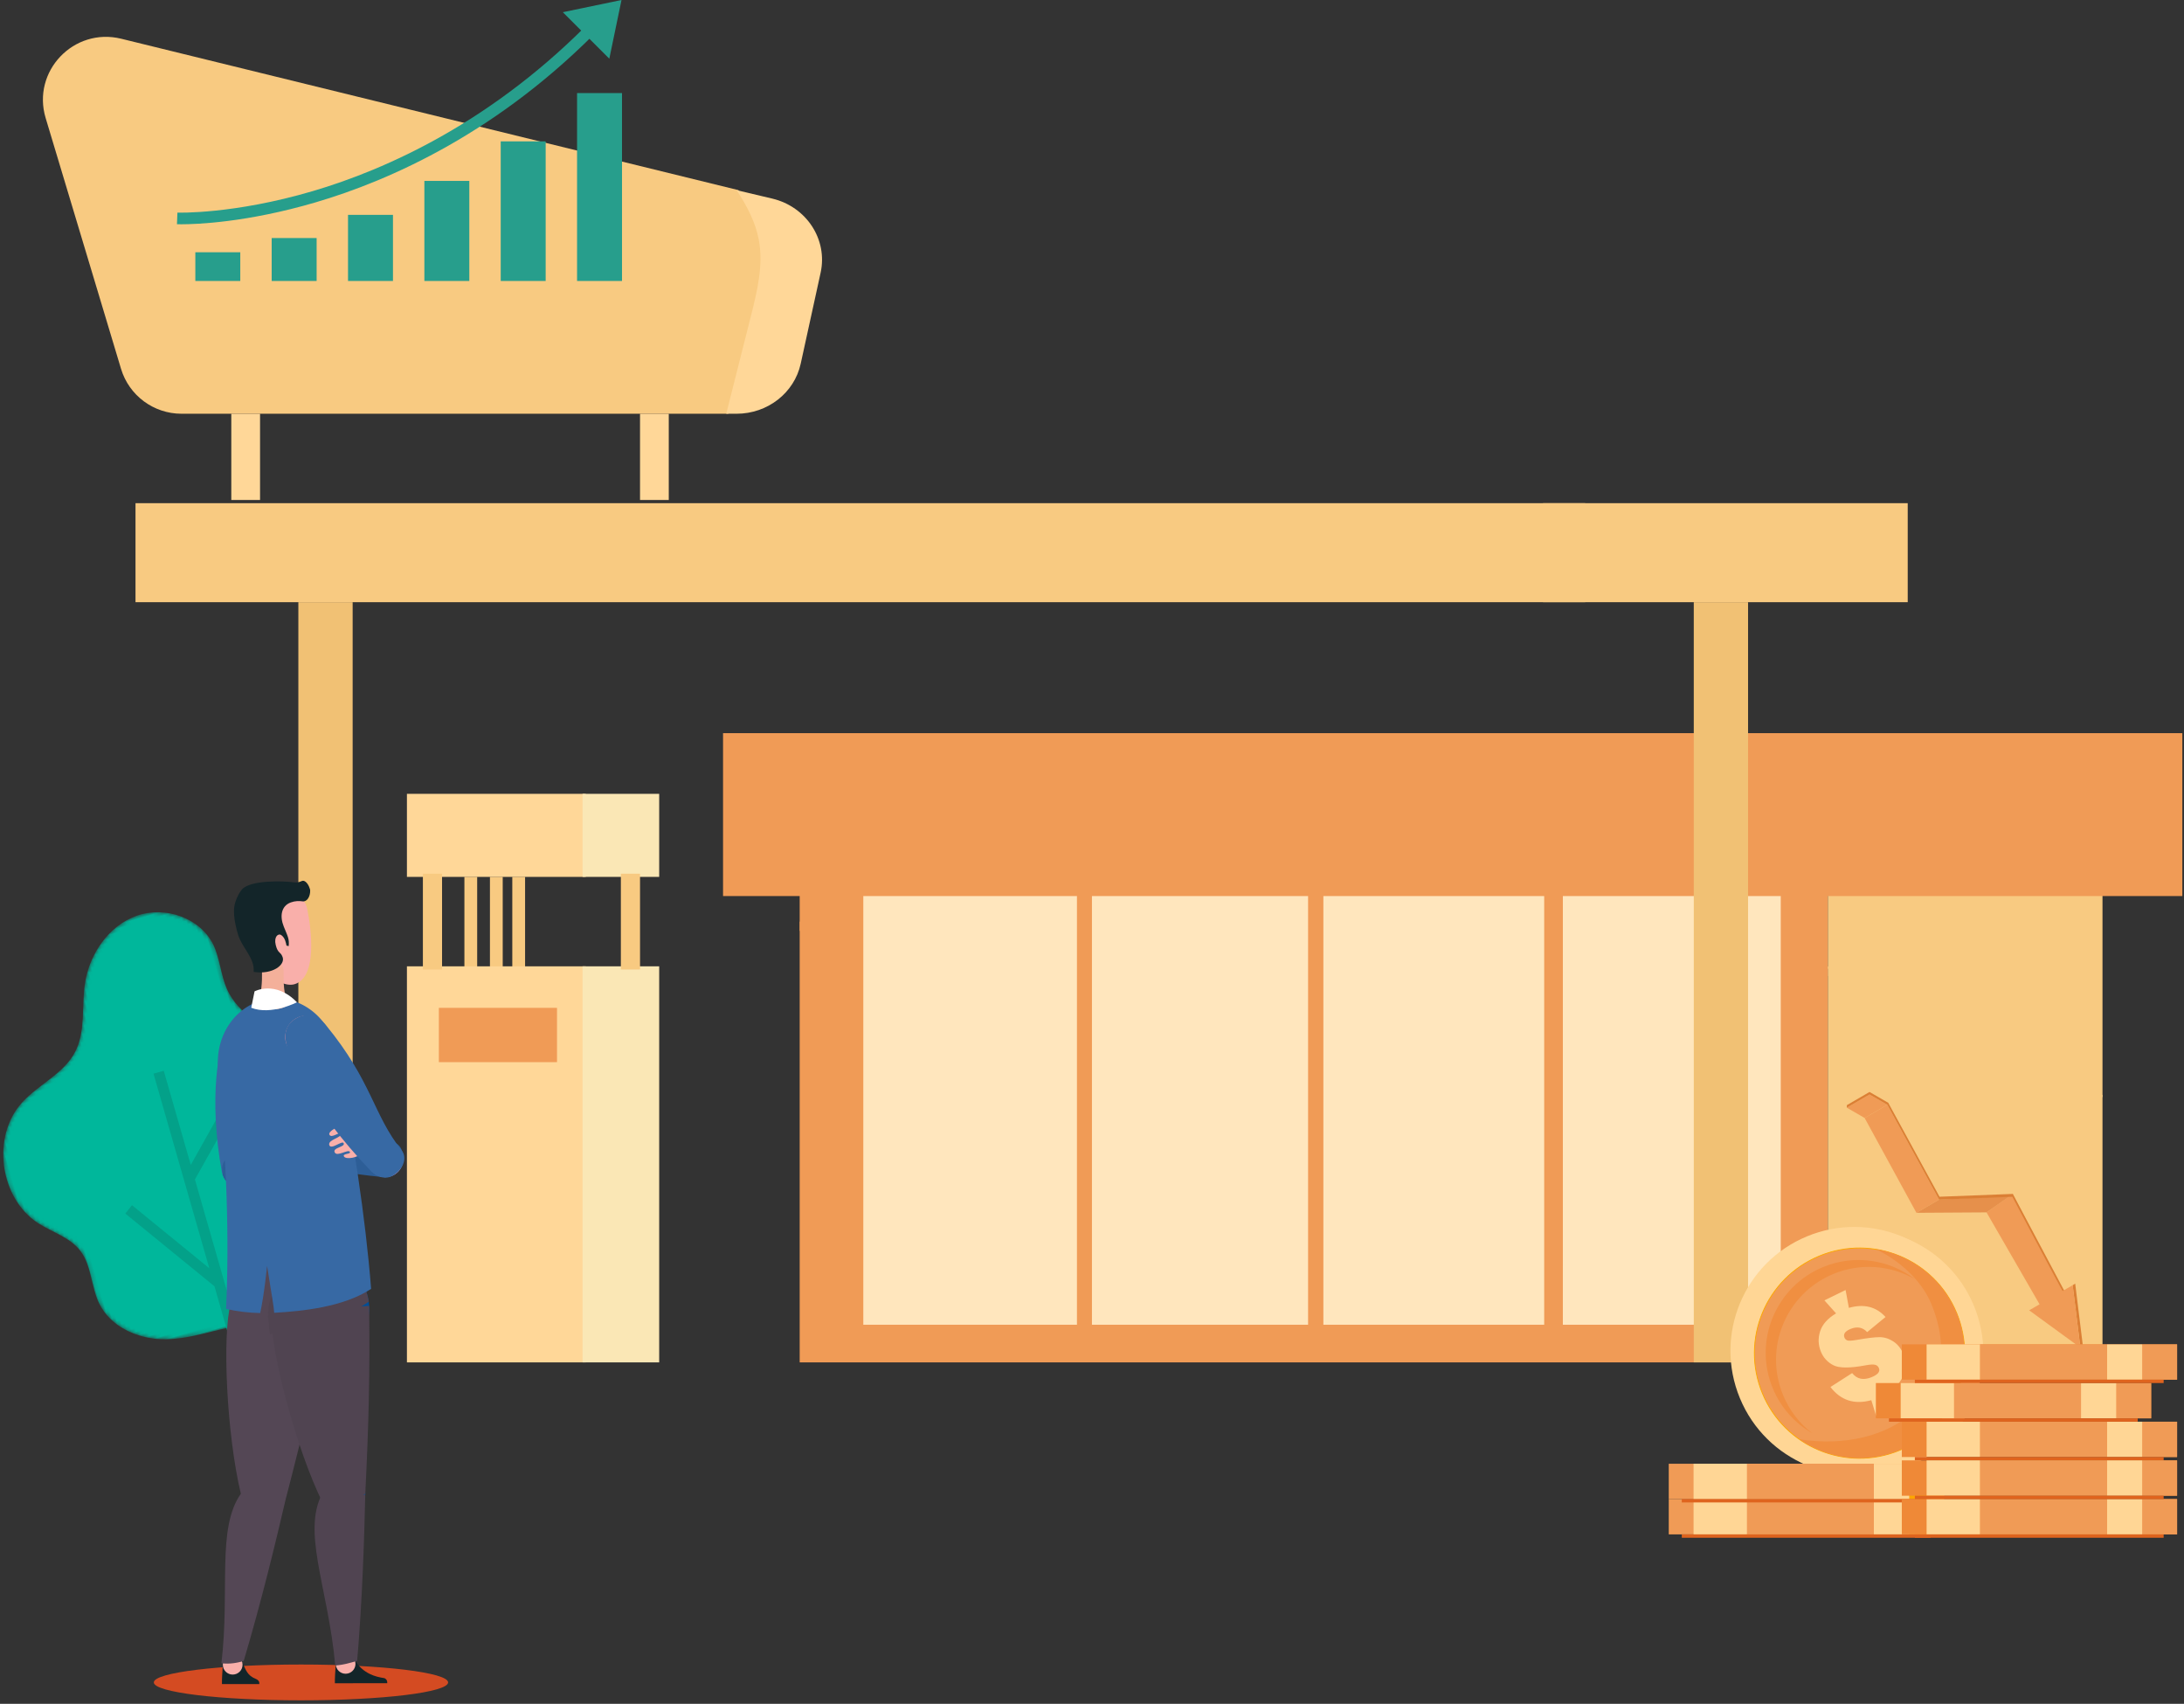 <?xml version="1.0" encoding="UTF-8"?>
<svg width="568px" height="443px" viewBox="0 0 568 443" version="1.1" xmlns="http://www.w3.org/2000/svg" xmlns:xlink="http://www.w3.org/1999/xlink">
    <rect x="0" y="0" width="568" height="443" fill="#333333" stroke="none"/>
    <!-- Generator: sketchtool 64 (101010) - https://sketch.com -->
    <title>EFEEEDE8-43AF-4353-B9AE-743933C23694</title>
    <desc>Created with sketchtool.</desc>
    <defs>
        <path d="M27.362,108.25 C21.167,106.249 15.467,101.347 14.334,94.852 C13.496,90.045 15.176,84.863 13.392,80.331 C11.774,76.221 7.741,73.722 4.843,70.414 C-3.027,61.427 -0.675,45.387 9.434,39.114 C14.896,35.725 21.955,34.916 26.379,30.22 C30.442,25.91 31.191,19.484 33.623,14.054 C36.837,6.864 43.713,1.139 51.481,0.631 C59.249,0.122 67.323,5.69 68.611,13.476 C69.262,17.43 68.254,21.51 68.828,25.476 C69.874,32.74 75.824,38.059 80.882,43.306 C85.939,48.553 90.748,55.65 88.752,62.705 C87.336,67.692 82.712,71.552 82.412,76.732 C82.164,81.03 84.989,84.847 85.926,89.046 C87.904,97.915 80.735,106.75 72.285,109.772 C64.338,112.612 56.124,111.479 47.992,110.45 C41.225,109.595 33.987,110.39 27.362,108.25" id="path-1"></path>
    </defs>
    <g id="Website---Desktop" stroke="none" stroke-width="1" fill="none" fill-rule="evenodd">
        <g id="Solution---Industrial-Solutions-Energy" transform="translate(-851, -1306)">
            <g id="03-Accops-Enabled" transform="translate(131, 1040)">
                <g id="Group-19">
                    <g id="Group" transform="translate(705, 266)">
                        <g id="Group-33">
                            <g id="Group-39" transform="translate(63.001, 305.124) rotate(-16) translate(-63.001, -305.124) translate(18.001, 236.624)">
                                <g id="Group-8" transform="translate(0, -0)">
                                    <mask id="mask-2" fill="white">
                                        <use xlink:href="#path-1"></use>
                                    </mask>
                                    <g id="Clip-7"></g>
                                    <path d="M27.362,108.25 C21.167,106.249 15.467,101.347 14.334,94.852 C13.496,90.045 15.176,84.863 13.392,80.331 C11.774,76.221 7.741,73.722 4.843,70.414 C-3.027,61.427 -0.675,45.387 9.434,39.114 C14.896,35.725 21.955,34.916 26.379,30.22 C30.442,25.91 31.191,19.484 33.623,14.054 C36.837,6.864 43.713,1.139 51.481,0.631 C59.249,0.122 67.323,5.69 68.611,13.476 C69.262,17.43 68.254,21.51 68.828,25.476 C69.874,32.74 75.824,38.059 80.882,43.306 C85.939,48.553 90.748,55.65 88.752,62.705 C87.336,67.692 82.712,71.552 82.412,76.732 C82.164,81.03 84.989,84.847 85.926,89.046 C87.904,97.915 80.735,106.75 72.285,109.772 C64.338,112.612 56.124,111.479 47.992,110.45 C41.225,109.595 33.987,110.39 27.362,108.25" id="Fill-6" fill="#00B79B" mask="url(#mask-2)"></path>
                                </g>
                                <polyline id="Fill-9" fill="#03A189" points="61.302 56.726 59.369 54.709 47.166 66.784 47.166 41.312 44.394 41.312 44.394 93.941 29.584 72.633 27.319 74.254 44.394 98.819 44.394 136.596 47.166 136.596 47.166 70.714 61.302 56.726"></polyline>
                            </g>
                            <polyline id="Fill-14" fill="#F09B56" points="222.977 239.617 222.977 354.221 490.386 354.221 490.386 251.653 222.977 239.617"></polyline>
                            <polyline id="Fill-15" fill="#F09B56" points="490.386 229.652 222.977 229.652 222.977 242.024 490.386 253.771 490.386 229.652"></polyline>
                            <polyline id="Fill-16" fill="#F8CA81" points="490.386 229.652 490.386 251.849 561.805 285.293 561.805 229.652 490.386 229.652"></polyline>
                            <polyline id="Fill-17" fill="#F8CA81" points="490.386 354.221 561.805 354.221 561.805 284.707 490.386 251.244 490.386 354.221"></polyline>
                            <polygon id="Fill-21" fill="#F8CA81" points="135.779 253.735 139.101 253.735 139.101 227.991 135.779 227.991"></polygon>
                            <polygon id="Fill-22" fill="#F8CA81" points="142.423 253.735 145.745 253.735 145.745 227.991 142.423 227.991"></polygon>
                            <polygon id="Fill-23" fill="#F8CA81" points="148.236 253.735 151.558 253.735 151.558 227.991 148.236 227.991"></polygon>
                            <polygon id="Fill-24" fill="#FFE6BD" points="238.756 345.086 295.228 345.086 295.228 231.313 238.756 231.313"></polygon>
                            <polygon id="Fill-25" fill="#FFE6BD" points="297.719 345.086 355.198 345.086 355.198 231.313 297.719 231.313"></polygon>
                            <polygon id="Fill-26" fill="#FFE6BD" points="359.173 345.086 416.602 345.086 416.602 231.313 359.173 231.313"></polygon>
                            <polygon id="Fill-27" fill="#FFE6BD" points="421.458 345.086 478.887 345.086 478.887 231.313 421.458 231.313"></polygon>
                            <path d="M239.523,344.431 L295.086,344.431 L295.086,231.713 L239.523,231.713 L239.523,344.431 Z M298.984,344.431 L356.463,344.431 L356.463,231.713 L298.984,231.713 L298.984,344.431 Z M358.376,344.431 L418.729,344.431 L418.729,231.713 L358.376,231.713 L358.376,344.431 Z M420.646,344.431 L478.125,344.431 L478.125,231.713 L420.646,231.713 L420.646,344.431 Z M233.773,227.863 L233.773,348.28 L482.912,348.28 L482.912,227.863 L421.604,227.863 L233.773,227.863 Z" id="Fill-28" fill="#F09B56"></path>
                            <polyline id="Fill-40" fill="#EBF7F4" points="421.458 232.974 421.458 232.143 422.288 232.143 421.458 232.974"></polyline>
                            <polyline id="Fill-42" fill="#FFE6BD" points="450.755 344.255 421.458 344.255 421.458 329.23 477.929 252.074 477.929 307.128 450.755 344.255"></polyline>
                            <polygon id="Fill-52" fill="#FFD798" points="75.156 129.997 82.63 129.997 82.63 107.574 75.156 107.574"></polygon>
                            <polygon id="Fill-60" fill="#FFD798" points="120.831 227.991 167.337 227.991 167.337 206.399 120.831 206.399"></polygon>
                            <polygon id="Fill-61" fill="#FFD798" points="120.831 354.221 167.337 354.221 167.337 251.244 120.831 251.244"></polygon>
                            <polygon id="Fill-62" fill="#FAE7B5" points="166.506 227.991 186.437 227.991 186.437 206.399 166.506 206.399"></polygon>
                            <polygon id="Fill-63" fill="#FAE7B5" points="166.506 354.221 186.437 354.221 186.437 251.244 166.506 251.244"></polygon>
                            <polygon id="Fill-64" fill="#F09B56" points="129.135 276.158 159.862 276.158 159.862 262.04 129.135 262.04"></polygon>
                            <polygon id="Fill-65" fill="#F8CA81" points="124.983 252.074 129.966 252.074 129.966 227.16 124.983 227.16"></polygon>
                            <polygon id="Fill-66" fill="#F8CA81" points="176.472 252.074 181.454 252.074 181.454 227.16 176.472 227.16"></polygon>
                            <polygon id="Fill-67" fill="#F09B56" points="203.046 232.974 582.567 232.974 582.567 190.62 203.046 190.62"></polygon>
                            <polygon id="Fill-69" fill="#FFD798" points="181.454 129.997 188.929 129.997 188.929 107.574 181.454 107.574"></polygon>
                            <path d="M212.572,62.207 C211.713,57.606 209.544,53.424 207.032,49.431 L46.525,10.07 C34.185,7.044 23.221,18.542 26.87,30.683 L46.477,95.897 C48.559,102.829 54.955,107.574 62.209,107.574 L204.43,107.574 C206.488,99.122 208.547,90.669 210.604,82.216 C212.203,75.652 213.811,68.848 212.572,62.207" id="Fill-70" fill="#F8CA81"></path>
                            <path d="M215.821,51.628 L206.576,49.442 C209.181,53.433 211.431,57.615 212.321,62.215 C213.606,68.855 211.939,75.658 210.281,82.221 C208.147,90.673 206.012,99.123 203.877,107.574 L206.572,107.574 C214.628,107.574 221.582,102.149 223.241,94.57 L228.422,70.907 C230.315,62.265 224.74,53.737 215.821,51.628" id="Fill-71" fill="#FFD798"></path>
                            <polygon id="Fill-72" fill="#F1C174" points="92.595 354.221 106.713 354.221 106.713 156.571 92.595 156.571"></polygon>
                            <polygon id="Fill-73" fill="#F1C174" points="455.506 354.221 469.624 354.221 469.624 156.571 455.506 156.571"></polygon>
                            <polygon id="Fill-74" fill="#F8CA81" points="50.242 156.571 427.271 156.571 427.271 130.827 50.242 130.827"></polygon>
                            <polygon id="Fill-75" fill="#F8CA81" points="416.307 156.571 511.147 156.571 511.147 130.827 416.307 130.827"></polygon>
                            <g id="Group-42" transform="translate(449, 283)">
                                <g id="Group-34" transform="translate(76.707, 33.887) scale(-1, -1) translate(-76.707, -33.887) translate(45.707, 0.387)">
                                    <polygon id="Fill-7344" fill="#F09B56" transform="translate(14.99, 25.229) scale(-1, 1) translate(-14.99, -25.229) " points="4.913 35.171 19.163 10.489 25.066 13.919 11.741 39.969"></polygon>
                                    <polyline id="Fill-7345" fill="#F09B56" transform="translate(47.082, 49.1) scale(-1, 1) translate(-47.082, -49.1) " points="43.3 63.144 37.398 59.714 50.866 35.057 56.765 38.487 43.3 63.144"></polyline>
                                    <polygon id="Fill-7346" fill="#E6904B" transform="translate(31.062, 37.285) scale(-1, 1) translate(-31.062, -37.285) " points="18.827 35.057 37.059 35.171 43.298 39.514 24.727 38.487"></polygon>
                                    <polyline id="Fill-7347" fill="#F09B56" transform="translate(56.129, 62.765) scale(-1, 1) translate(-56.129, -62.765) " points="56.765 65.817 50.863 62.387 55.493 59.714 61.395 63.144 56.765 65.817"></polyline>
                                    <polyline id="Fill-7348" fill="#DB7F35" transform="translate(58.444, 64.432) scale(-1, 1) translate(-58.444, -64.432) " points="61.395 66.477 55.495 63.047 55.493 62.387 61.395 65.817 61.395 66.477"></polyline>
                                    <polygon id="Fill-7349" fill="#DB7F35" transform="translate(29.999, 40.198) scale(-1, 1) translate(-29.999, -40.198) " points="55.493 14.15 41.76 39.969 22.71 39.236 9.374 63.666 4.505 66.477 4.505 65.817 9.135 63.144 22.6 38.487 41.653 39.221 55.084 13.919"></polygon>
                                    <polyline id="Fill-7350" fill="#DB7F35" transform="translate(1.332, 8.321) scale(-1, 1) translate(-1.332, -8.321) " points="2.005 2.07134813e-14 2.665 0.408 0.66 16.643 1.40214335e-13 16.235 2.005 2.07134813e-14"></polyline>
                                    <polyline id="Fill-7351" fill="#F09B56" transform="translate(7.318, 8.117) scale(-1, 1) translate(-7.318, -8.117) " points="13.976 9.56006829e-15 11.971 16.235 0.66 9.704 13.976 9.56006829e-15"></polyline>
                                </g>
                                <g id="Group-6" transform="translate(0, 36)">
                                    <path d="M18.503,44.538 C11.696,28.106 19.497,9.269 35.927,2.462 C52.358,-4.348 71.196,3.454 78.003,19.886 C84.811,36.316 77.01,55.153 60.579,61.96 C44.149,68.769 25.311,60.968 18.503,44.538" id="Fill-450" fill="#FFD695"></path>
                                    <path d="M19.859,45.142 C13.052,28.712 20.853,9.875 37.284,3.066 C53.714,-3.741 72.552,4.06 79.36,20.49 C86.167,36.922 78.366,55.759 61.935,62.566 C45.505,69.373 26.667,61.574 19.859,45.142" id="Fill-451" fill="#FFD695"></path>
                                    <path d="M24.361,43.277 C18.584,29.334 25.204,13.346 39.149,7.569 C53.093,1.789 69.08,8.411 74.858,22.354 C80.635,36.298 74.015,52.286 60.071,58.065 C46.126,63.842 30.138,57.221 24.361,43.277" id="Fill-453" fill="#F09B56"></path>
                                    <path d="M24.361,43.277 C18.584,29.334 25.204,13.346 39.149,7.569 C53.093,1.789 69.08,8.411 74.858,22.354 C80.635,36.298 74.015,52.286 60.071,58.065 C46.126,63.842 30.138,57.221 24.361,43.277 Z" id="Stroke-454" stroke="#FCA700" stroke-width="0.216"></path>
                                    <path d="M53.891,5.793 C61.299,9.411 66.178,14.941 68.253,19.949 C78.247,44.074 57.539,58.976 33.955,55.201 C41.345,60.349 51.121,61.736 60.058,58.035 C74.002,52.258 80.623,36.27 74.846,22.327 C71.075,13.224 62.954,7.244 53.891,5.793" id="Fill-455" fill="#F08F41"></path>
                                    <path d="M29.741,43.754 C24.641,31.447 30.486,17.334 42.795,12.232 C49.989,9.251 57.8,10.012 64.067,13.614 C57.45,8.528 48.373,7.018 40.109,10.443 C27.8,15.543 21.955,29.656 27.055,41.966 C29.175,47.08 32.85,51.076 37.305,53.636 C34.067,51.147 31.417,47.801 29.741,43.754" id="Fill-456" fill="#F08F41"></path>
                                    <path d="M43.512,22.479 L40.476,19.097 L45.989,16.403 L46.84,21.043 C50.765,19.934 53.945,20.731 56.375,23.42 L51.604,27.347 C50.445,26.097 49.009,25.82 47.295,26.518 C45.855,27.101 45.322,27.86 45.699,28.788 C45.837,29.126 46.078,29.362 46.419,29.501 C46.76,29.638 47.529,29.605 48.735,29.4 C51.478,28.915 53.487,28.669 54.758,28.659 C56.032,28.654 57.243,29.024 58.391,29.77 C59.541,30.516 60.402,31.594 60.978,33.018 C61.786,35.007 61.755,36.96 60.89,38.878 C60.02,40.799 58.403,42.397 56.034,43.686 L58.394,46.811 L53.916,49.064 L52.677,45.048 C48.272,46.256 44.728,45.109 42.05,41.62 L47.694,38.003 C48.943,39.576 50.621,39.933 52.734,39.076 C54.383,38.409 55.026,37.62 54.659,36.714 C54.466,36.237 54.123,35.94 53.63,35.836 C53.14,35.722 52.362,35.768 51.303,35.963 C47.15,36.747 44.312,36.742 42.791,35.95 C41.271,35.161 40.194,33.976 39.558,32.411 C38.855,30.678 38.797,28.915 39.375,27.111 C39.963,25.313 41.339,23.77 43.512,22.479" id="Fill-457" fill="#FFD695"></path>
                                    <polygon id="Fill-458" fill="#F09B56" points="6.09036631e-15 79.939 71.594 79.939 71.594 70.758 6.09036631e-15 70.758"></polygon>
                                    <polygon id="Fill-459" fill="#FDA600" points="62.522 79.939 71.594 79.939 71.594 70.758 62.522 70.758"></polygon>
                                    <polygon id="Fill-460" fill="#FFD695" points="53.341 79.939 62.522 79.939 62.522 70.758 53.341 70.758"></polygon>
                                    <polygon id="Fill-461" fill="#F09B56" points="20.331 79.939 53.341 79.939 53.341 70.758 20.331 70.758"></polygon>
                                    <polygon id="Fill-462" fill="#FFD695" points="6.449 79.939 20.331 79.939 20.331 70.758 6.449 70.758"></polygon>
                                    <polygon id="Fill-463" fill="#DF641E" points="3.39 80.815 68.099 80.815 68.099 79.939 3.39 79.939"></polygon>
                                    <polygon id="Fill-464" fill="#F09B56" points="6.09036631e-15 70.758 71.594 70.758 71.594 61.577 6.09036631e-15 61.577"></polygon>
                                    <polygon id="Fill-465" fill="#FDA600" points="62.522 70.758 71.594 70.758 71.594 61.577 62.522 61.577"></polygon>
                                    <polygon id="Fill-466" fill="#FFD695" points="53.341 70.758 62.522 70.758 62.522 61.577 53.341 61.577"></polygon>
                                    <polygon id="Fill-467" fill="#F09B56" points="20.331 70.758 53.341 70.758 53.341 61.577 20.331 61.577"></polygon>
                                    <polygon id="Fill-468" fill="#FFD695" points="6.449 70.758 20.331 70.758 20.331 61.577 6.449 61.577"></polygon>
                                    <polygon id="Fill-469" fill="#DF641E" points="3.39 71.633 68.099 71.633 68.099 70.758 3.39 70.758"></polygon>
                                    <polygon id="Fill-470" fill="#EF8937" points="60.61 79.939 132.204 79.939 132.204 70.758 60.61 70.758"></polygon>
                                    <polygon id="Fill-471" fill="#F09B56" points="123.131 79.939 132.204 79.939 132.204 70.758 123.131 70.758"></polygon>
                                    <polygon id="Fill-472" fill="#FFD695" points="113.95 79.939 123.131 79.939 123.131 70.758 113.95 70.758"></polygon>
                                    <polygon id="Fill-473" fill="#F09B56" points="80.94 79.939 113.95 79.939 113.95 70.758 80.94 70.758"></polygon>
                                    <polygon id="Fill-474" fill="#FFD695" points="67.058 79.939 80.94 79.939 80.94 70.758 67.058 70.758"></polygon>
                                    <polygon id="Fill-475" fill="#DF641E" points="64 80.815 128.708 80.815 128.708 79.939 64 79.939"></polygon>
                                    <polygon id="Fill-476" fill="#EF8937" points="60.61 59.826 132.204 59.826 132.204 50.645 60.61 50.645"></polygon>
                                    <polygon id="Fill-477" fill="#F09B56" points="123.131 59.826 132.204 59.826 132.204 50.645 123.131 50.645"></polygon>
                                    <polygon id="Fill-478" fill="#FFD695" points="113.95 59.826 123.131 59.826 123.131 50.645 113.95 50.645"></polygon>
                                    <polygon id="Fill-479" fill="#F09B56" points="80.94 59.826 113.95 59.826 113.95 50.645 80.94 50.645"></polygon>
                                    <polygon id="Fill-480" fill="#FFD695" points="67.058 59.826 80.94 59.826 80.94 50.645 67.058 50.645"></polygon>
                                    <polygon id="Fill-481" fill="#DF641E" points="64 60.701 128.708 60.701 128.708 59.826 64 59.826"></polygon>
                                    <polygon id="Fill-482" fill="#EF8937" points="53.865 49.769 125.46 49.769 125.46 40.588 53.865 40.588"></polygon>
                                    <polygon id="Fill-483" fill="#F09B56" points="116.387 49.769 125.46 49.769 125.46 40.588 116.387 40.588"></polygon>
                                    <polygon id="Fill-484" fill="#FFD695" points="107.206 49.769 116.387 49.769 116.387 40.588 107.206 40.588"></polygon>
                                    <polygon id="Fill-485" fill="#F09B56" points="74.196 49.769 107.206 49.769 107.206 40.588 74.196 40.588"></polygon>
                                    <polygon id="Fill-486" fill="#FFD695" points="60.314 49.769 74.196 49.769 74.196 40.588 60.314 40.588"></polygon>
                                    <polygon id="Fill-487" fill="#DF641E" points="57.255 50.645 121.964 50.645 121.964 49.769 57.255 49.769"></polygon>
                                    <polygon id="Fill-488" fill="#EF8937" points="60.61 39.713 132.204 39.713 132.204 30.531 60.61 30.531"></polygon>
                                    <polygon id="Fill-489" fill="#F09B56" points="123.131 39.713 132.204 39.713 132.204 30.531 123.131 30.531"></polygon>
                                    <polygon id="Fill-490" fill="#FFD695" points="113.95 39.713 123.131 39.713 123.131 30.531 113.95 30.531"></polygon>
                                    <polygon id="Fill-491" fill="#F09B56" points="80.94 39.713 113.95 39.713 113.95 30.531 80.94 30.531"></polygon>
                                    <polygon id="Fill-492" fill="#FFD695" points="67.058 39.713 80.94 39.713 80.94 30.531 67.058 30.531"></polygon>
                                    <polygon id="Fill-493" fill="#DF641E" points="64 40.588 128.708 40.588 128.708 39.713 64 39.713"></polygon>
                                    <polygon id="Fill-494" fill="#EF8937" points="60.61 69.883 132.204 69.883 132.204 60.701 60.61 60.701"></polygon>
                                    <polygon id="Fill-495" fill="#F09B56" points="123.131 69.883 132.204 69.883 132.204 60.701 123.131 60.701"></polygon>
                                    <polygon id="Fill-496" fill="#FFD695" points="113.95 69.883 123.131 69.883 123.131 60.701 113.95 60.701"></polygon>
                                    <polygon id="Fill-497" fill="#F09B56" points="80.94 69.883 113.95 69.883 113.95 60.701 80.94 60.701"></polygon>
                                    <polygon id="Fill-498" fill="#FFD695" points="67.058 69.883 80.94 69.883 80.94 60.701 67.058 60.701"></polygon>
                                    <polygon id="Fill-499" fill="#DF641E" points="64 70.758 128.708 70.758 128.708 69.883 64 69.883"></polygon>
                                </g>
                            </g>
                            <g id="Group-2" transform="translate(61.025, 0)" fill="#279E8C">
                                <polygon id="Fill-10" points="104.055 73.053 115.744 73.053 115.744 24.202 104.055 24.202"></polygon>
                                <polygon id="Fill-11" points="64.344 73.053 76.032 73.053 76.032 47.037 64.344 47.037"></polygon>
                                <polygon id="Fill-12" points="44.488 73.053 56.176 73.053 56.176 55.864 44.488 55.864"></polygon>
                                <polygon id="Fill-13" points="24.632 73.053 36.321 73.053 36.321 61.891 24.632 61.891"></polygon>
                                <polygon id="Fill-14" points="4.777 73.053 16.465 73.053 16.465 65.588 4.777 65.588"></polygon>
                                <polygon id="Fill-15" points="84.199 73.053 95.888 73.053 95.888 36.757 84.199 36.757"></polygon>
                                <path d="M1.142,58.311 C0.477,58.311 0.089,58.298 3.40343999e-14,58.294 L0.114,55.282 C0.258,55.29 14.749,55.743 35.304,49.692 C54.253,44.112 82.39,31.699 108.813,4.243 L110.985,6.333 C84.06,34.311 55.359,46.947 36.023,52.621 C18.117,57.877 4.991,58.311 1.142,58.311" id="Fill-16"></path>
                                <polyline id="Fill-17" points="115.613 0 100.354 3.173 112.441 15.26 115.613 0"></polyline>
                            </g>
                        </g>
                        <g id="Group-37" transform="translate(93.045, 336) scale(-1, 1) translate(-93.045, -336) translate(54.545, 229)">
                            <ellipse id="Oval" fill="#D44B22" cx="38.272" cy="208.429" rx="38.272" ry="4.655"></ellipse>
                            <g id="Group-2" transform="translate(35.542, 104.5) scale(-1, 1) translate(-35.542, -104.5) translate(10.542, 0)">
                                <path d="M1.717,208.858 L11.435,208.858 L11.435,208.596 C11.435,208.057 11.017,207.713 10.526,207.513 C8.358,206.633 7.973,205.397 6.842,202.751 C6.788,202.623 6.7,202.504 6.635,202.377 C6.168,201.706 5.393,201.262 4.515,201.262 C3.231,201.262 2.168,202.207 1.983,203.44 C1.975,203.575 1.963,203.717 1.952,203.86 C1.825,205.575 1.687,207.76 1.717,208.858" id="Fill-244" fill="#132529"></path>
                                <path d="M1.952,203.825 L1.952,203.86 C1.971,205.263 3.112,206.388 4.515,206.388 C5.933,206.388 7.082,205.244 7.082,203.825 C7.082,203.444 6.997,203.078 6.842,202.751 C6.773,202.631 6.7,202.504 6.635,202.377 C6.168,201.706 5.393,201.262 4.515,201.262 C3.231,201.262 2.168,202.207 1.983,203.44 C1.963,203.567 1.952,203.694 1.952,203.825" id="Fill-245" fill="#F9AFAA"></path>
                                <path d="M6.634,159.372 C2.999,144.196 1.687,118.299 4.021,109.747 C4.817,102.76 11.127,97.741 18.114,98.537 C25.101,99.333 30.12,105.643 29.324,112.631 C29.305,112.798 29.267,112.958 29.242,113.123 L29.258,113.124 C29.224,113.295 29.191,113.46 29.159,113.63 C29.132,113.765 29.109,113.902 29.078,114.036 C25.904,130.251 22.901,143.122 18.3,160.789 L18.293,160.79 C18.276,160.865 18.264,160.94 18.243,161.015 C15.832,171.428 11.978,187.434 7.376,202.849 C5.918,203.309 3.707,203.74 1.582,203.438 C3.843,184.207 0.306,168.419 6.634,159.372" id="Fill-246" fill="#544755"></path>
                                <path d="M31.09,208.647 L44.705,208.628 L44.705,208.366 C44.704,207.827 44.318,207.365 43.794,207.285 C41.798,206.983 38.378,206.213 36.207,202.532 C36.137,202.412 36.064,202.285 35.998,202.158 C35.531,201.489 34.756,201.047 33.877,201.048 C32.594,201.05 31.531,201.995 31.348,203.228 C31.341,203.363 31.329,203.506 31.318,203.649 C31.193,205.363 31.057,207.549 31.09,208.647" id="Fill-247" fill="#132529"></path>
                                <path d="M31.318,203.614 L31.318,203.649 C31.339,205.051 32.482,206.175 33.884,206.173 C35.303,206.171 36.45,205.025 36.447,203.607 C36.446,203.225 36.361,202.859 36.207,202.532 C36.137,202.412 36.064,202.285 35.998,202.158 C35.531,201.489 34.756,201.047 33.877,201.048 C32.594,201.05 31.531,201.995 31.348,203.228 C31.329,203.355 31.318,203.483 31.318,203.614" id="Fill-248" fill="#F9AFAA"></path>
                                <path d="M29.376,159.017 C29.202,161.671 31.213,163.965 33.868,164.139 C36.522,164.313 38.816,162.302 38.99,159.646 C39.164,156.992 37.153,154.699 34.498,154.525 C31.843,154.351 29.55,156.362 29.376,159.017" id="Fill-249" fill="#004E97"></path>
                                <path d="M36.888,202.817 C34.926,203.383 33.32,203.881 31.179,204.018 C29.347,183.365 21.967,168.489 28.381,158.319 L38.99,159.646 C38.755,170.332 38.248,186.788 36.888,202.817" id="Fill-250" fill="#504451"></path>
                                <path d="M14.61,112.357 C14.693,113.273 14.875,114.159 15.14,114.999 C15.42,115.892 15.791,116.74 16.253,117.535 C18.653,121.714 23.34,124.342 28.457,123.865 C34.999,123.266 39.92,117.815 40.011,111.395 C40.011,111.16 40.011,110.926 40.003,110.683 L40.003,110.607 C40.003,110.577 40.003,110.547 39.996,110.517 C39.996,110.351 39.981,110.184 39.966,110.017 C39.951,109.836 39.928,109.646 39.897,109.465 C39.875,109.26 39.844,109.063 39.806,108.867 C39.542,107.412 39.035,106.057 38.322,104.839 C35.922,100.659 31.236,98.04 26.118,98.509 C21.583,98.926 17.828,101.674 15.92,105.452 C15.912,105.452 15.912,105.459 15.912,105.467 C14.868,107.526 14.383,109.897 14.61,112.357" id="Fill-251" fill="#004E97"></path>
                                <path d="M14.625,115.037 C15.276,126.553 22.461,152.014 29.094,163.961 L38.997,159.411 C39.905,141.157 40.215,127.938 40.011,111.395 C40.011,111.16 40.011,110.926 40.003,110.683 L40.003,110.517 L39.996,110.517 L35.854,110.82 L14.61,112.357 C14.564,113.129 14.572,114.03 14.625,115.037" id="Fill-252" fill="#504451"></path>
                                <path d="M2.217,41.316 C2.06,44.053 4.383,46.249 7.405,46.22 C10.427,46.192 13.005,43.949 13.162,41.212 C13.319,38.474 10.996,36.278 7.974,36.306 C4.952,36.335 2.375,38.578 2.217,41.316" id="Fill-253" fill="#004275"></path>
                                <path d="M1.913,75.285 C1.782,77.575 3.724,79.41 6.251,79.387 C8.778,79.362 10.934,77.487 11.064,75.198 C11.196,72.909 9.254,71.073 6.727,71.097 C4.2,71.121 2.045,72.996 1.913,75.285" id="Fill-254" fill="#004275"></path>
                                <path d="M2.215,40.664 C3.174,38.083 4.952,36.335 7.974,36.306 C11.564,36.273 13.289,38.499 13.539,41.208 C15.105,58.162 10.437,64.824 11.273,75.442 C11.428,77.409 9.14,79.359 5.768,79.392 C3.559,79.412 2.062,77.756 1.712,75.821 C-1.969,55.517 1.292,43.146 2.215,40.664" id="Fill-255" fill="#3769A4"></path>
                                <path d="M40.552,64.02 C41.27,63.807 41.697,63.118 41.506,62.481 C41.315,61.843 40.578,61.499 39.86,61.712 C39.142,61.925 38.715,62.614 38.906,63.252 C39.097,63.889 39.834,64.234 40.552,64.02" id="Fill-256" fill="#F08F9F"></path>
                                <path d="M6.925,79.335 C9.444,78.976 11.291,76.852 11.05,74.591 C10.809,72.33 8.572,70.788 6.053,71.148 C3.534,71.508 1.687,73.632 1.928,75.893 C2.168,78.153 4.405,79.695 6.925,79.335" id="Fill-257" fill="#004E97"></path>
                                <path d="M40.871,64.235 C26.264,71.964 9.157,78.796 7.667,79.173 C4.991,79.85 2.712,78.727 2.061,76.555 C1.413,74.394 1.681,72.518 4.718,71.194 C13.488,67.371 26.06,64.81 39.618,61.456 L40.871,64.235" id="Fill-258" fill="#2D5E97"></path>
                                <path d="M8.39,70.689 C7.641,70.678 7.042,70.062 7.054,69.312 C7.065,68.564 7.682,67.966 8.431,67.977 C9.179,67.989 9.777,68.605 9.766,69.354 C9.755,70.102 9.138,70.7 8.39,70.689" id="Fill-259" fill="#004275"></path>
                                <path d="M44.907,77.002 C42.384,77.382 40.031,75.646 39.651,73.123 C39.271,70.601 41.007,68.248 43.529,67.867 C46.052,67.487 48.405,69.224 48.785,71.746 C49.166,74.268 47.429,76.621 44.907,77.002" id="Fill-260" fill="#004275"></path>
                                <path d="M8.14,71.019 C24.294,74.927 42.612,77.099 44.148,77.052 C46.908,76.969 48.797,75.055 48.836,72.505 C48.874,69.965 48.11,68.015 44.827,67.509 C35.35,66.048 22.553,67.116 8.594,67.626 L8.14,71.019" id="Fill-261" fill="#2D5E97"></path>
                                <path d="M13.921,115.097 C13.944,115.907 14.027,116.846 14.178,117.891 C14.36,117.853 14.542,117.831 14.723,117.8 C14.776,117.792 14.822,117.786 14.875,117.778 C15.322,117.702 15.784,117.626 16.253,117.535 C22.529,116.445 30.139,114.696 36.392,111.516 C36.929,111.244 37.452,110.963 37.959,110.668 C38.633,110.29 39.276,109.889 39.897,109.465 C39.875,109.26 39.844,109.063 39.806,108.867 C39.542,107.412 39.035,106.057 38.322,104.839 C35.362,100.841 30.222,98.645 24.907,99.592 C21.068,100.273 17.896,102.477 15.92,105.452 C15.912,105.452 15.912,105.459 15.912,105.467 C14.08,108.215 13.285,111.622 13.921,115.097" id="Fill-262" fill="#504451"></path>
                                <path d="M18.252,40.996 C18.507,44.036 21.179,46.293 24.219,46.037 C27.259,45.781 29.516,43.109 29.261,40.07 C29.004,37.03 26.333,34.773 23.293,35.029 C20.253,35.284 17.996,37.956 18.252,40.996" id="Fill-263" fill="#004E97"></path>
                                <path d="M2.782,111.317 C5.687,111.973 8.622,112.333 11.66,112.395 C12.72,107.676 13.454,100.127 13.454,100.127 C14.78,108.485 15.181,110.528 15.313,112.327 C22.684,111.912 33.35,110.829 40.514,106.103 C39.037,87.308 35.805,66.731 31.618,44.653 C29.939,35.767 22.279,29.586 13.957,30.735 C5.634,31.885 -0.125,39.918 0.73,48.919 C2.96,72.392 3.661,93.221 2.782,111.317" id="Fill-264" fill="#3769A4"></path>
                                <path d="M2.123,42.353 C2.379,45.394 5.051,47.651 8.09,47.394 C11.131,47.139 13.387,44.467 13.132,41.427 C12.876,38.387 10.204,36.13 7.164,36.386 C4.124,36.642 1.867,39.314 2.123,42.353" id="Fill-265" fill="#3769A4"></path>
                                <path d="M35.263,63.345 C37.761,64.721 38.814,69.417 37.935,70.814 C37.185,72.007 34.075,72.512 33.5,71.742 C32.835,70.852 35.424,71.153 34.972,70.456 C34.519,69.755 31.748,71.767 31.089,70.691 C30.262,69.34 33.958,69.261 33.353,68.196 C32.942,67.473 30.014,70.111 29.626,68.683 C29.238,67.258 33.086,66.786 32.535,65.765 C32.225,65.191 30.224,67.081 29.665,66.018 C29.083,64.912 34.115,62.712 35.263,63.345" id="Fill-266" fill="#F9AFAA"></path>
                                <path d="M19.001,43.492 C20.601,46.089 24.004,46.896 26.601,45.296 C29.198,43.695 30.006,40.292 28.405,37.695 C26.805,35.099 23.402,34.291 20.805,35.891 C18.208,37.491 17.4,40.895 19.001,43.492" id="Fill-267" fill="#F08F9F"></path>
                                <path d="M40.286,74.858 C41.624,77.029 44.47,77.705 46.641,76.367 C48.813,75.028 49.488,72.183 48.15,70.012 C46.811,67.84 43.967,67.164 41.795,68.503 C39.624,69.841 38.948,72.687 40.286,74.858" id="Fill-268" fill="#F08F9F"></path>
                                <path d="M18.585,42.894 C17.779,40.025 18.208,37.491 20.805,35.891 C23.89,33.99 26.794,35.137 28.729,37.496 C40.838,52.255 41.025,60.807 48.485,70.127 C49.867,71.853 49.124,74.836 46.226,76.622 C44.328,77.792 41.983,77.051 40.452,75.455 C24.387,58.719 19.362,45.655 18.585,42.894" id="Fill-269" fill="#3769A4"></path>
                                <path d="M12.907,22.9 C12.99,24.032 13.974,24.884 15.106,24.801 C16.238,24.719 17.09,23.735 17.008,22.603 C16.925,21.471 15.941,20.619 14.809,20.701 C13.677,20.783 12.826,21.768 12.907,22.9" id="Fill-270" fill="#0071BC"></path>
                                <path d="M23.926,7.449 C24.948,12.498 26.598,25.043 20.644,26.88 C16.562,28.139 9.301,21.5 8.364,17.495 C7.415,13.436 3.757,7.496 13.384,4.308 C21.127,1.744 23.364,4.675 23.926,7.449" id="Fill-271" fill="#F9AFAA"></path>
                                <path d="M12.902,22.74 C12.895,23.874 13.81,24.8 14.945,24.807 C16.08,24.813 17.006,23.899 17.012,22.764 C17.02,21.629 16.105,20.703 14.969,20.696 C13.835,20.689 12.909,21.604 12.902,22.74" id="Fill-272" fill="#0071BC"></path>
                                <path d="M10.934,31.652 C12.024,29.744 12.188,26.23 12.141,23.635 C12.111,21.947 13.376,20.552 14.971,20.561 C16.564,20.571 17.814,21.981 17.763,23.669 C17.685,26.262 17.808,29.778 18.874,31.7 C18.796,34.028 10.985,33.981 10.934,31.652" id="Fill-273" fill="#F4B09A"></path>
                                <path d="M4.91,6.879 C5.098,5.295 6.089,3.178 6.969,2.207 C9.222,-0.226 17.65,0.028 20.357,0.396 C22.367,0.669 22.458,-0.476 23.433,0.239 C24.288,0.866 24.66,2.296 24.665,2.449 C24.721,4.169 23.8,5.52 22.687,5.353 C21.835,5.225 20.749,5.221 19.623,5.632 C17.119,6.545 16.713,9.238 17.799,11.911 C18.884,14.583 19.244,15.078 19.082,16.985 L18.507,16.858 C18.384,16.289 18.189,14.861 17.157,14.135 C16.359,13.575 15.185,14.536 15.698,16.661 C16.264,18.996 16.924,18.313 17.489,19.822 C18.253,21.857 14.859,24.476 9.966,23.69 C10.284,20.054 6.939,17.441 5.928,14.056 C4.945,10.764 4.721,8.464 4.91,6.879" id="Fill-274" fill="#132529"></path>
                                <path d="M9.334,33.016 L10.2,28.753 C10.2,28.753 15.641,25.813 21.221,31.593 C21.221,31.593 14.502,35.062 9.334,33.016" id="Fill-275" fill="#FFFFFF"></path>
                            </g>
                        </g>
                    </g>
                </g>
            </g>
        </g>
    </g>
</svg>